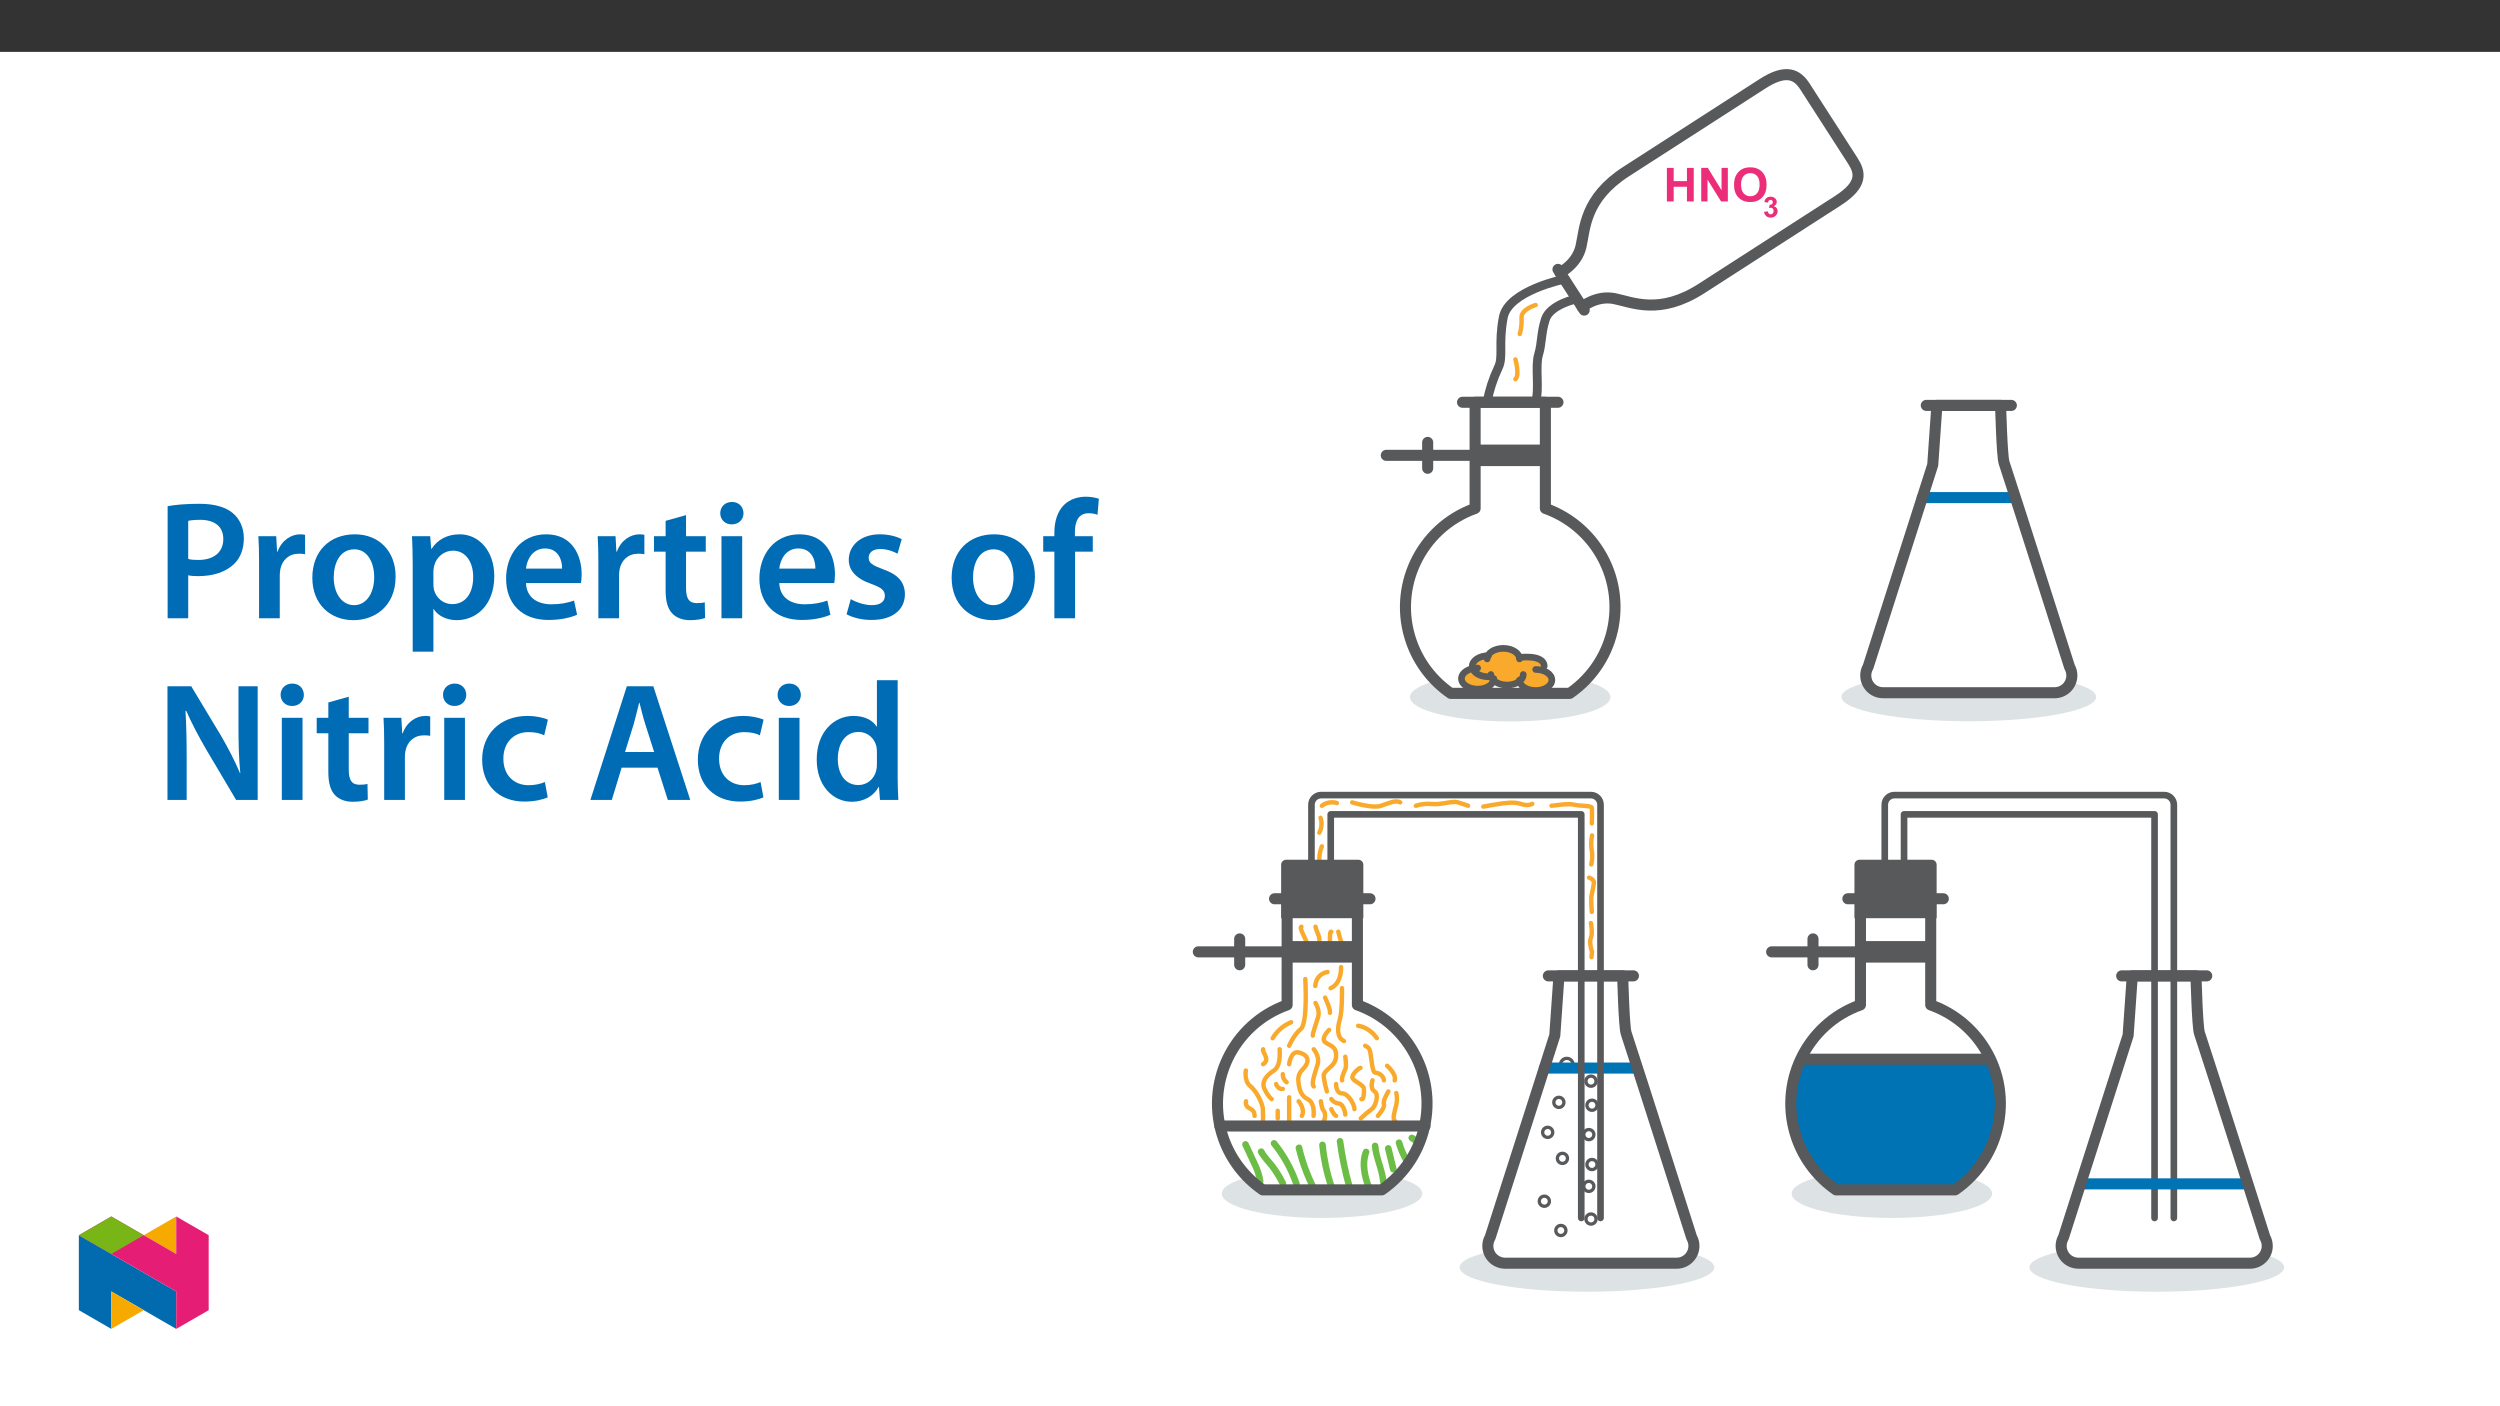 ﻿<?xml version="1.0" encoding="utf-8"?>
<svg xmlns="http://www.w3.org/2000/svg" xmlns:xlink="http://www.w3.org/1999/xlink" viewBox="0 0 960 540" version="1.1">
  <rect x="0" y="0" width="960" height="540" fill="#333333" stroke="none"/>
  <defs>
    <g>
      <symbol overflow="visible" id="glyph0-0">
        <path style="stroke:none;" d="M 2.25 0 L 2.25 -11.25 L 11.25 -11.25 L 11.25 0 Z M 2.531 -0.281 L 10.969 -0.281 L 10.969 -10.969 L 2.531 -10.969 Z M 2.531 -0.281 " />
      </symbol>
      <symbol overflow="visible" id="glyph0-1">
        <path style="stroke:none;" d="M 1.312 0 L 1.312 -12.891 L 3.922 -12.891 L 3.922 -7.812 L 9.016 -7.812 L 9.016 -12.891 L 11.625 -12.891 L 11.625 0 L 9.016 0 L 9.016 -5.641 L 3.922 -5.641 L 3.922 0 Z M 1.312 0 " />
      </symbol>
      <symbol overflow="visible" id="glyph0-2">
        <path style="stroke:none;" d="M 1.344 0 L 1.344 -12.891 L 3.875 -12.891 L 9.141 -4.281 L 9.141 -12.891 L 11.562 -12.891 L 11.562 0 L 8.953 0 L 3.75 -8.406 L 3.75 0 Z M 1.344 0 " />
      </symbol>
      <symbol overflow="visible" id="glyph0-3">
        <path style="stroke:none;" d="M 0.781 -6.359 C 0.781 -7.672 0.977 -8.773 1.375 -9.672 C 1.664 -10.328 2.062 -10.914 2.562 -11.438 C 3.07 -11.957 3.629 -12.344 4.234 -12.594 C 5.035 -12.938 5.961 -13.109 7.016 -13.109 C 8.91 -13.109 10.426 -12.52 11.562 -11.344 C 12.707 -10.164 13.281 -8.523 13.281 -6.422 C 13.281 -4.348 12.711 -2.723 11.578 -1.547 C 10.453 -0.367 8.941 0.219 7.047 0.219 C 5.129 0.219 3.602 -0.363 2.469 -1.531 C 1.344 -2.695 0.781 -4.305 0.781 -6.359 Z M 3.469 -6.453 C 3.469 -4.992 3.801 -3.883 4.469 -3.125 C 5.145 -2.375 6.004 -2 7.047 -2 C 8.078 -2 8.926 -2.375 9.594 -3.125 C 10.258 -3.875 10.594 -4.992 10.594 -6.484 C 10.594 -7.961 10.27 -9.062 9.625 -9.781 C 8.977 -10.508 8.117 -10.875 7.047 -10.875 C 5.973 -10.875 5.109 -10.504 4.453 -9.766 C 3.797 -9.035 3.469 -7.93 3.469 -6.453 Z M 3.469 -6.453 " />
      </symbol>
      <symbol overflow="visible" id="glyph1-0">
        <path style="stroke:none;" d="M 1.375 0 L 1.375 -6.875 L 6.875 -6.875 L 6.875 0 Z M 1.547 -0.172 L 6.703 -0.172 L 6.703 -6.703 L 1.547 -6.703 Z M 1.547 -0.172 " />
      </symbol>
      <symbol overflow="visible" id="glyph1-1">
        <path style="stroke:none;" d="M 0.406 -2.094 L 1.875 -2.266 C 1.914 -1.891 2.039 -1.602 2.25 -1.406 C 2.457 -1.219 2.703 -1.125 2.984 -1.125 C 3.297 -1.125 3.555 -1.238 3.766 -1.469 C 3.984 -1.707 4.094 -2.023 4.094 -2.422 C 4.094 -2.805 3.988 -3.109 3.781 -3.328 C 3.582 -3.547 3.336 -3.656 3.047 -3.656 C 2.848 -3.656 2.617 -3.617 2.359 -3.547 L 2.516 -4.781 C 2.922 -4.77 3.234 -4.859 3.453 -5.047 C 3.672 -5.234 3.781 -5.484 3.781 -5.797 C 3.781 -6.055 3.695 -6.266 3.531 -6.422 C 3.375 -6.586 3.164 -6.672 2.906 -6.672 C 2.656 -6.672 2.438 -6.578 2.25 -6.391 C 2.07 -6.211 1.961 -5.953 1.922 -5.609 L 0.531 -5.844 C 0.625 -6.32 0.766 -6.703 0.953 -6.984 C 1.148 -7.273 1.422 -7.5 1.766 -7.656 C 2.117 -7.82 2.516 -7.906 2.953 -7.906 C 3.691 -7.906 4.285 -7.672 4.734 -7.203 C 5.109 -6.816 5.297 -6.379 5.297 -5.891 C 5.297 -5.191 4.914 -4.641 4.156 -4.234 C 4.602 -4.141 4.961 -3.922 5.234 -3.578 C 5.504 -3.242 5.641 -2.836 5.641 -2.359 C 5.641 -1.672 5.383 -1.082 4.875 -0.594 C 4.375 -0.102 3.75 0.141 3 0.141 C 2.289 0.141 1.703 -0.062 1.234 -0.469 C 0.766 -0.883 0.488 -1.426 0.406 -2.094 Z M 0.406 -2.094 " />
      </symbol>
      <symbol overflow="visible" id="glyph2-0">
        <path style="stroke:none;" d="M 0 0 L 32.375 0 L 32.375 -45.328 L 0 -45.328 Z M 16.188 -25.578 L 5.188 -42.094 L 27.188 -42.094 Z M 18.125 -22.656 L 29.141 -39.172 L 29.141 -6.156 Z M 5.188 -3.234 L 16.188 -19.75 L 27.188 -3.234 Z M 3.234 -39.172 L 14.25 -22.656 L 3.234 -6.156 Z M 3.234 -39.172 " />
      </symbol>
      <symbol overflow="visible" id="glyph2-1">
        <path style="stroke:none;" d="M 4.594 0 L 12.5 0 L 12.5 -16.516 C 13.594 -16.25 14.891 -16.188 16.375 -16.188 C 22.016 -16.188 26.938 -17.734 30.172 -20.922 C 32.562 -23.25 33.859 -26.609 33.859 -30.75 C 33.859 -34.828 32.188 -38.266 29.594 -40.406 C 26.812 -42.734 22.594 -43.969 16.766 -43.969 C 11.453 -43.969 7.516 -43.578 4.594 -43.062 Z M 12.5 -37.422 C 13.344 -37.625 14.891 -37.812 17.094 -37.812 C 22.594 -37.812 25.969 -35.281 25.969 -30.438 C 25.969 -25.375 22.344 -22.406 16.375 -22.406 C 14.766 -22.406 13.531 -22.469 12.5 -22.797 Z M 12.5 -37.422 " />
      </symbol>
      <symbol overflow="visible" id="glyph2-2">
        <path style="stroke:none;" d="M 4.281 0 L 12.234 0 L 12.234 -16.375 C 12.234 -17.219 12.297 -18.062 12.438 -18.781 C 13.141 -22.406 15.797 -24.797 19.547 -24.797 C 20.531 -24.797 21.234 -24.734 21.953 -24.609 L 21.953 -32.047 C 21.297 -32.188 20.844 -32.25 20.078 -32.25 C 16.641 -32.25 12.953 -29.984 11.391 -25.578 L 11.203 -25.578 L 10.875 -31.531 L 4.016 -31.531 C 4.203 -28.75 4.281 -25.641 4.281 -21.375 Z M 4.281 0 " />
      </symbol>
      <symbol overflow="visible" id="glyph2-3">
        <path style="stroke:none;" d="M 18.578 -32.25 C 9.062 -32.25 2.266 -25.906 2.266 -15.547 C 2.266 -5.375 9.188 0.719 18.062 0.719 C 26.094 0.719 34.25 -4.469 34.25 -16.062 C 34.25 -25.641 27.969 -32.25 18.578 -32.25 Z M 18.391 -26.484 C 23.828 -26.484 26.031 -20.781 26.031 -15.859 C 26.031 -9.453 22.859 -5.047 18.328 -5.047 C 13.531 -5.047 10.484 -9.641 10.484 -15.734 C 10.484 -20.984 12.75 -26.484 18.391 -26.484 Z M 18.391 -26.484 " />
      </symbol>
      <symbol overflow="visible" id="glyph2-4">
        <path style="stroke:none;" d="M 4.281 12.828 L 12.234 12.828 L 12.234 -3.5 L 12.375 -3.5 C 13.984 -0.969 17.281 0.719 21.234 0.719 C 28.422 0.719 35.609 -4.797 35.609 -16.188 C 35.609 -26.031 29.594 -32.25 22.344 -32.25 C 17.547 -32.25 13.859 -30.234 11.531 -26.672 L 11.391 -26.672 L 11 -31.531 L 4.016 -31.531 C 4.141 -28.562 4.281 -25.188 4.281 -21.047 Z M 12.234 -18.062 C 12.234 -18.719 12.375 -19.422 12.5 -20.078 C 13.344 -23.562 16.375 -25.969 19.688 -25.969 C 24.797 -25.969 27.516 -21.438 27.516 -15.859 C 27.516 -9.641 24.547 -5.438 19.484 -5.438 C 16.062 -5.438 13.281 -7.766 12.438 -11 C 12.297 -11.719 12.234 -12.438 12.234 -13.203 Z M 12.234 -18.062 " />
      </symbol>
      <symbol overflow="visible" id="glyph2-5">
        <path style="stroke:none;" d="M 31.016 -13.531 C 31.141 -14.25 31.281 -15.406 31.281 -16.906 C 31.281 -23.828 27.906 -32.25 17.672 -32.25 C 7.578 -32.25 2.266 -24.016 2.266 -15.281 C 2.266 -5.641 8.281 0.641 18.516 0.641 C 23.047 0.641 26.812 -0.188 29.531 -1.359 L 28.359 -6.797 C 25.906 -5.953 23.312 -5.375 19.625 -5.375 C 14.5 -5.375 10.094 -7.828 9.906 -13.531 Z M 9.906 -19.094 C 10.234 -22.344 12.297 -26.812 17.219 -26.812 C 22.531 -26.812 23.828 -22.016 23.766 -19.094 Z M 9.906 -19.094 " />
      </symbol>
      <symbol overflow="visible" id="glyph2-6">
        <path style="stroke:none;" d="M 5.562 -37.422 L 5.562 -31.531 L 1.094 -31.531 L 1.094 -25.578 L 5.562 -25.578 L 5.562 -10.75 C 5.562 -6.609 6.344 -3.688 8.094 -1.875 C 9.578 -0.266 11.984 0.719 14.953 0.719 C 17.422 0.719 19.547 0.328 20.719 -0.125 L 20.594 -6.156 C 19.688 -5.891 18.906 -5.828 17.484 -5.828 C 14.438 -5.828 13.406 -7.766 13.406 -11.656 L 13.406 -25.578 L 20.984 -25.578 L 20.984 -31.531 L 13.406 -31.531 L 13.406 -39.625 Z M 5.562 -37.422 " />
      </symbol>
      <symbol overflow="visible" id="glyph2-7">
        <path style="stroke:none;" d="M 12.234 0 L 12.234 -31.531 L 4.281 -31.531 L 4.281 0 Z M 8.281 -44.672 C 5.641 -44.672 3.812 -42.797 3.812 -40.344 C 3.812 -38.016 5.562 -36.062 8.219 -36.062 C 11 -36.062 12.75 -38.016 12.75 -40.344 C 12.688 -42.797 11 -44.672 8.281 -44.672 Z M 8.281 -44.672 " />
      </symbol>
      <symbol overflow="visible" id="glyph2-8">
        <path style="stroke:none;" d="M 2.328 -1.547 C 4.656 -0.266 8.094 0.641 11.906 0.641 C 20.266 0.641 24.734 -3.5 24.734 -9.266 C 24.672 -13.922 22.078 -16.828 16.312 -18.844 C 12.297 -20.328 10.812 -21.234 10.812 -23.25 C 10.812 -25.188 12.375 -26.609 15.219 -26.609 C 18 -26.609 20.594 -25.578 21.891 -24.797 L 23.5 -30.375 C 21.625 -31.406 18.578 -32.25 15.094 -32.25 C 7.766 -32.25 3.172 -27.969 3.172 -22.406 C 3.172 -18.641 5.703 -15.281 11.844 -13.203 C 15.734 -11.781 17.031 -10.75 17.031 -8.609 C 17.031 -6.547 15.469 -5.047 11.984 -5.047 C 9.125 -5.047 5.703 -6.281 3.953 -7.375 Z M 2.328 -1.547 " />
      </symbol>
      <symbol overflow="visible" id="glyph2-9">
        <path style="stroke:none;" d="M 13.141 0 L 13.141 -25.578 L 19.938 -25.578 L 19.938 -31.531 L 13.078 -31.531 L 13.078 -33.156 C 13.078 -37.031 14.375 -40.344 18.328 -40.344 C 19.812 -40.344 20.844 -40.078 21.75 -39.75 L 22.281 -45.906 C 21.047 -46.297 19.359 -46.688 17.219 -46.688 C 14.438 -46.688 11.328 -45.844 9 -43.641 C 6.281 -41.047 5.188 -36.969 5.188 -32.891 L 5.188 -31.531 L 0.906 -31.531 L 0.906 -25.578 L 5.188 -25.578 L 5.188 0 Z M 13.141 0 " />
      </symbol>
      <symbol overflow="visible" id="glyph2-10">
        <path style="stroke:none;" d="M 11.906 0 L 11.906 -15.609 C 11.906 -22.797 11.781 -28.562 11.453 -34.188 L 11.719 -34.25 C 13.859 -29.328 16.703 -24.016 19.484 -19.234 L 30.891 0 L 39.172 0 L 39.172 -43.641 L 31.797 -43.641 L 31.797 -28.422 C 31.797 -21.75 31.922 -16.125 32.5 -10.297 L 32.375 -10.297 C 30.375 -15.016 27.781 -20.078 24.922 -24.922 L 13.656 -43.641 L 4.531 -43.641 L 4.531 0 Z M 11.906 0 " />
      </symbol>
      <symbol overflow="visible" id="glyph2-11">
        <path style="stroke:none;" d="M 26.359 -6.859 C 24.797 -6.219 22.797 -5.641 20.078 -5.641 C 14.641 -5.641 10.422 -9.328 10.422 -15.797 C 10.359 -21.562 13.984 -26.031 20.078 -26.031 C 22.922 -26.031 24.797 -25.453 26.094 -24.797 L 27.516 -30.828 C 25.703 -31.594 22.734 -32.25 19.812 -32.25 C 8.734 -32.25 2.266 -24.922 2.266 -15.469 C 2.266 -5.703 8.672 0.641 18.516 0.641 C 22.469 0.641 25.766 -0.188 27.453 -0.969 Z M 26.359 -6.859 " />
      </symbol>
      <symbol overflow="visible" id="glyph2-12">
        <path style="stroke:none;" d="M 27.125 -12.375 L 31.078 0 L 39.688 0 L 25.516 -43.641 L 15.344 -43.641 L 1.359 0 L 9.578 0 L 13.344 -12.375 Z M 14.641 -18.391 L 18 -29.141 C 18.719 -31.734 19.422 -34.766 20.078 -37.297 L 20.203 -37.297 C 20.844 -34.766 21.562 -31.797 22.406 -29.141 L 25.828 -18.391 Z M 14.641 -18.391 " />
      </symbol>
      <symbol overflow="visible" id="glyph2-13">
        <path style="stroke:none;" d="M 25.375 -45.969 L 25.375 -28.172 L 25.25 -28.172 C 23.828 -30.5 20.719 -32.25 16.375 -32.25 C 8.812 -32.25 2.203 -25.969 2.266 -15.406 C 2.266 -5.703 8.219 0.719 15.797 0.719 C 20.328 0.719 24.156 -1.484 26.031 -4.984 L 26.156 -4.984 L 26.547 0 L 33.609 0 C 33.469 -2.141 33.344 -5.641 33.344 -8.875 L 33.344 -45.969 Z M 25.375 -13.656 C 25.375 -12.828 25.312 -12.047 25.125 -11.328 C 24.344 -7.906 21.5 -5.703 18.266 -5.703 C 13.203 -5.703 10.359 -9.906 10.359 -15.734 C 10.359 -21.562 13.203 -26.094 18.328 -26.094 C 21.953 -26.094 24.469 -23.562 25.188 -20.531 C 25.312 -19.875 25.375 -19.031 25.375 -18.391 Z M 25.375 -13.656 " />
      </symbol>
    </g>
    <clipPath id="clip1">
      <path d="M 779 477 L 877.109 477 L 877.109 496.02 L 779 496.02 Z M 779 477 " />
    </clipPath>
    <clipPath id="clip2">
      <path d="M 560 477 L 659 477 L 659 496.02 L 560 496.02 Z M 560 477 " />
    </clipPath>
    <clipPath id="clip3">
      <path d="M 458.027 363 L 508 363 L 508 368 L 458.027 368 Z M 458.027 363 " />
    </clipPath>
    <clipPath id="clip4">
      <path d="M 596 26.531 L 716 26.531 L 716 120 L 596 120 Z M 596 26.531 " />
    </clipPath>
    <clipPath id="clip5">
      <rect width="42" height="24" />
    </clipPath>
    <g id="surface7" clip-path="url(#clip5)">
      <g style="fill:rgb(92.499%,17.999%,47.8%);fill-opacity:1;">
        <use xlink:href="#glyph0-1" x="0.772" y="16.361" />
        <use xlink:href="#glyph0-2" x="13.933" y="16.361" />
        <use xlink:href="#glyph0-3" x="27.093" y="16.361" />
      </g>
    </g>
    <clipPath id="clip7">
      <path d="M 1 1 L 6.887 1 L 6.887 10 L 1 10 Z M 1 1 " />
    </clipPath>
    <clipPath id="clip6">
      <rect width="7" height="14" />
    </clipPath>
    <g id="surface6" clip-path="url(#clip6)">
      <g clip-path="url(#clip7)" clip-rule="nonzero">
        <g style="fill:rgb(92.499%,17.999%,47.8%);fill-opacity:1;">
          <use xlink:href="#glyph1-1" x="0.977" y="9.429" />
        </g>
      </g>
    </g>
    <clipPath id="clip8">
      <path d="M 30.277 474 L 68 474 L 68 510.301 L 30.277 510.301 Z M 30.277 474 " />
    </clipPath>
    <clipPath id="clip9">
      <path d="M 42 495 L 56 495 L 56 510.301 L 42 510.301 Z M 42 495 " />
    </clipPath>
    <clipPath id="clip10">
      <path d="M 55 467.125 L 68 467.125 L 68 482 L 55 482 Z M 55 467.125 " />
    </clipPath>
    <clipPath id="clip11">
      <path d="M 30.277 467.125 L 80.133 467.125 L 80.133 510.301 L 30.277 510.301 Z M 30.277 467.125 " />
    </clipPath>
    <clipPath id="clip12">
      <path d="M 30.277 467.125 L 56 467.125 L 56 482 L 30.277 482 Z M 30.277 467.125 " />
    </clipPath>
  </defs>
  <g id="surface1">
    <path style=" stroke:none;fill-rule:nonzero;fill:rgb(100%,100%,100%);fill-opacity:1;" d="M 0 559.926 L 960 559.926 L 960 19.926 L 0 19.926 Z M 0 559.926 " />
    <g clip-path="url(#clip1)" clip-rule="nonzero">
      <path style=" stroke:none;fill-rule:nonzero;fill:rgb(86.699%,88.599%,89.4%);fill-opacity:1;" d="M 828.211 477.324 C 855.219 477.324 877.109 481.508 877.109 486.672 C 877.109 491.836 855.219 496.02 828.211 496.02 C 801.203 496.02 779.309 491.836 779.309 486.672 C 779.309 481.508 801.203 477.324 828.211 477.324 " />
    </g>
    <path style=" stroke:none;fill-rule:nonzero;fill:rgb(100%,100%,100%);fill-opacity:1;" d="M 843.27 374.734 L 818.797 374.734 L 817.199 397.578 L 792.375 475.129 C 790.547 478.293 791.625 482.344 794.793 484.176 C 795.801 484.758 796.945 485.066 798.109 485.066 L 863.996 485.066 C 867.656 485.066 870.621 482.102 870.621 478.445 C 870.621 477.285 870.316 476.148 869.738 475.145 C 869.738 475.145 849.938 412.891 844.59 396.727 C 843.754 394.199 843.27 374.734 843.27 374.734 " />
    <g clip-path="url(#clip2)" clip-rule="nonzero">
      <path style=" stroke:none;fill-rule:nonzero;fill:rgb(86.699%,88.599%,89.4%);fill-opacity:1;" d="M 609.387 477.324 C 636.391 477.324 658.285 481.508 658.285 486.672 C 658.285 491.836 636.391 496.02 609.387 496.02 C 582.379 496.02 560.484 491.836 560.484 486.672 C 560.484 481.508 582.379 477.324 609.387 477.324 " />
    </g>
    <path style=" stroke:none;fill-rule:nonzero;fill:rgb(100%,100%,100%);fill-opacity:1;" d="M 624.266 374.734 L 599.789 374.734 L 598.191 397.578 L 573.371 475.129 C 571.539 478.293 572.621 482.344 575.789 484.176 C 576.797 484.758 577.941 485.066 579.105 485.066 L 644.992 485.066 C 648.648 485.066 651.613 482.102 651.613 478.445 C 651.613 477.285 651.312 476.148 650.734 475.145 C 650.734 475.145 630.934 412.891 625.586 396.723 C 624.75 394.199 624.266 374.734 624.266 374.734 " />
    <path style="fill:none;stroke-width:1.5;stroke-linecap:round;stroke-linejoin:round;stroke:rgb(34.499%,34.9%,35.699%);stroke-opacity:1;stroke-miterlimit:4;" d="M 0.002 0 C 1.574 0 2.851 -1.277 2.851 -2.854 C 2.851 -4.43 1.574 -5.703 0.002 -5.703 C -1.574 -5.703 -2.852 -4.43 -2.852 -2.854 C -2.852 -1.277 -1.574 0 0.002 0 Z M 0.002 0 " transform="matrix(0.85,0,0,-0.85,601.651,406.414)" />
    <path style="fill:none;stroke-width:5;stroke-linecap:round;stroke-linejoin:round;stroke:rgb(0%,45.099%,70.999%);stroke-opacity:1;stroke-miterlimit:4;" d="M 0.002 -0 L 41.739 -0 " transform="matrix(0.85,0,0,-0.85,593.025,410.136)" />
    <path style="fill:none;stroke-width:5;stroke-linecap:round;stroke-linejoin:round;stroke:rgb(34.499%,34.9%,35.699%);stroke-opacity:1;stroke-miterlimit:4;" d="M -0.001 -0.002 L -28.793 -0.002 L -30.672 -26.877 L -59.877 -118.113 C -62.032 -121.836 -60.759 -126.601 -57.032 -128.757 C -55.847 -129.441 -54.5 -129.804 -53.131 -129.804 L 24.383 -129.804 C 28.689 -129.804 32.177 -126.316 32.177 -122.015 C 32.177 -120.65 31.819 -119.313 31.139 -118.132 C 31.139 -118.132 7.843 -44.892 1.552 -25.871 C 0.569 -22.902 -0.001 -0.002 -0.001 -0.002 Z M -0.001 -0.002 " transform="matrix(0.85,0,0,-0.85,623.118,374.733)" />
    <path style=" stroke:none;fill-rule:nonzero;fill:rgb(86.699%,88.599%,89.4%);fill-opacity:1;" d="M 507.66 448.992 C 528.918 448.992 546.145 453.18 546.145 458.344 C 546.145 463.508 528.918 467.691 507.66 467.691 C 486.402 467.691 469.172 463.508 469.172 458.344 C 469.172 453.18 486.402 448.992 507.66 448.992 " />
    <path style=" stroke:none;fill-rule:nonzero;fill:rgb(86.699%,88.599%,89.4%);fill-opacity:1;" d="M 726.484 448.992 C 747.742 448.992 764.973 453.18 764.973 458.344 C 764.973 463.508 747.742 467.691 726.484 467.691 C 705.23 467.691 687.996 463.508 687.996 458.344 C 687.996 453.18 705.23 448.992 726.484 448.992 " />
    <path style="fill:none;stroke-width:2;stroke-linecap:round;stroke-linejoin:round;stroke:rgb(97.6%,66.699%,17.299%);stroke-opacity:1;stroke-miterlimit:4;" d="M -0.001 -0.002 C -0.222 2.429 0.155 4.87 1.088 7.121 " transform="matrix(0.85,0,0,-0.85,506.669,331.041)" />
    <path style=" stroke:none;fill-rule:nonzero;fill:rgb(100%,100%,100%);fill-opacity:1;" d="M 469.508 432.895 C 469.508 432.895 491.844 431.387 500.336 431.652 C 508.828 431.918 540.145 432.391 541.887 432.391 C 543.625 432.391 546.598 434.383 546.297 435.344 C 545.996 436.305 537.832 449.875 535.805 452.172 C 533.777 454.469 526.129 457.25 525.621 457.461 C 525.113 457.668 483.844 456.91 483.844 456.91 C 483.844 456.91 478.137 450.086 477.301 448.898 C 476.465 447.719 469.574 434.98 469.508 434.633 C 469.473 434.055 469.473 433.473 469.508 432.895 " />
    <path style=" stroke:none;fill-rule:nonzero;fill:rgb(42.4%,74.1%,27.1%);fill-opacity:1;" d="M 483.164 442.871 C 484.348 445.012 486.094 446.742 487.605 448.648 C 489.113 450.684 490.434 452.852 491.551 455.125 C 492.32 456.574 494.523 455.289 493.754 453.84 C 492.594 451.523 491.238 449.305 489.699 447.219 C 488.246 445.344 486.52 443.676 485.367 441.582 C 484.57 440.145 482.367 441.43 483.164 442.871 " />
    <path style=" stroke:none;fill-rule:nonzero;fill:rgb(42.4%,74.1%,27.1%);fill-opacity:1;" d="M 488.324 439.953 C 491.922 444.402 494.715 449.449 496.57 454.859 C 497.102 456.406 499.566 455.742 499.031 454.184 C 497.023 448.359 494.012 442.934 490.129 438.152 C 489.629 437.656 488.824 437.656 488.324 438.152 C 487.844 438.656 487.844 439.449 488.324 439.953 " />
    <path style=" stroke:none;fill-rule:nonzero;fill:rgb(42.4%,74.1%,27.1%);fill-opacity:1;" d="M 497.555 441.074 C 498.879 446.609 500.848 451.973 503.43 457.051 C 504.172 458.512 506.371 457.223 505.629 455.762 C 503.16 450.879 501.273 445.723 500.012 440.395 C 499.633 438.801 497.172 439.477 497.551 441.074 Z M 497.555 441.074 " />
    <path style=" stroke:none;fill-rule:nonzero;fill:rgb(42.4%,74.1%,27.1%);fill-opacity:1;" d="M 506.566 439.625 C 507.074 445.156 508.223 450.613 509.992 455.879 C 510.516 457.426 512.98 456.762 512.449 455.199 C 510.738 450.156 509.621 444.93 509.117 439.625 C 509.098 438.93 508.539 438.367 507.844 438.352 C 507.141 438.355 506.57 438.922 506.566 439.625 " />
    <path style=" stroke:none;fill-rule:nonzero;fill:rgb(42.4%,74.1%,27.1%);fill-opacity:1;" d="M 513.293 438.254 C 514.094 444.312 515.332 450.305 516.988 456.188 C 517.199 456.859 517.914 457.23 518.586 457.02 C 519.227 456.82 519.602 456.16 519.445 455.508 C 517.836 449.852 516.633 444.086 515.84 438.254 C 515.82 437.562 515.262 437.004 514.566 436.98 C 513.863 436.984 513.293 437.551 513.293 438.254 " />
    <path style=" stroke:none;fill-rule:nonzero;fill:rgb(42.4%,74.1%,27.1%);fill-opacity:1;" d="M 523.344 442.008 C 521.566 446.711 522.758 451.781 524.391 456.336 C 524.594 457.004 525.285 457.395 525.961 457.227 C 526.637 457.035 527.031 456.336 526.852 455.656 C 525.363 451.5 524.18 446.988 525.801 442.684 C 525.984 442.008 525.586 441.309 524.91 441.117 C 524.234 440.945 523.543 441.34 523.344 442.008 " />
    <path style=" stroke:none;fill-rule:nonzero;fill:rgb(42.4%,74.1%,27.1%);fill-opacity:1;" d="M 526.766 440.023 C 527.164 444.781 529.516 449.098 529.938 453.836 C 529.957 454.531 530.516 455.094 531.215 455.109 C 531.918 455.105 532.484 454.539 532.488 453.836 C 532.062 449.086 529.711 444.762 529.312 440.023 C 529.297 439.328 528.734 438.766 528.039 438.75 C 527.336 438.754 526.77 439.32 526.766 440.023 " />
    <path style=" stroke:none;fill-rule:nonzero;fill:rgb(42.4%,74.1%,27.1%);fill-opacity:1;" d="M 531.863 441.312 L 533.805 449.332 C 533.996 450.008 534.695 450.402 535.375 450.223 C 536.043 450.023 536.438 449.332 536.266 448.656 L 534.32 440.637 C 534.129 439.961 533.43 439.562 532.754 439.746 C 532.082 439.945 531.691 440.637 531.863 441.312 " />
    <path style=" stroke:none;fill-rule:nonzero;fill:rgb(42.4%,74.1%,27.1%);fill-opacity:1;" d="M 536 439.145 C 536.75 441.73 537.809 444.219 539.156 446.547 C 539.512 447.156 540.293 447.359 540.902 447.004 C 541.508 446.652 541.715 445.871 541.359 445.262 C 540.105 443.129 539.129 440.848 538.457 438.465 C 538.27 437.785 537.57 437.391 536.891 437.574 C 536.211 437.762 535.812 438.465 536 439.145 " />
    <path style=" stroke:none;fill-rule:nonzero;fill:rgb(42.4%,74.1%,27.1%);fill-opacity:1;" d="M 477.164 440.09 C 478.242 442.402 479.316 444.715 480.395 447.023 C 481.469 449.07 482.223 451.266 482.637 453.539 C 482.66 454.234 483.215 454.793 483.91 454.816 C 484.613 454.812 485.184 454.242 485.188 453.539 C 484.773 450.988 483.973 448.516 482.812 446.207 C 481.676 443.734 480.516 441.27 479.367 438.805 C 479.008 438.199 478.23 437.996 477.621 438.348 C 477.027 438.711 476.828 439.48 477.164 440.09 " />
    <path style=" stroke:none;fill-rule:nonzero;fill:rgb(42.4%,74.1%,27.1%);fill-opacity:1;" d="M 541.484 438.059 C 541.844 438.254 542.184 438.473 542.508 438.723 L 542.25 438.523 C 542.742 438.906 543.188 439.352 543.574 439.844 L 543.375 439.586 C 543.406 439.629 543.441 439.672 543.473 439.719 C 543.652 439.992 543.922 440.203 544.234 440.305 C 544.566 440.391 544.918 440.344 545.219 440.176 C 545.504 440.004 545.715 439.734 545.805 439.414 C 545.898 439.082 545.852 438.727 545.676 438.43 C 544.914 437.363 543.922 436.484 542.773 435.855 C 542.473 435.688 542.121 435.645 541.789 435.727 C 541.469 435.816 541.195 436.027 541.027 436.312 C 540.672 436.922 540.875 437.703 541.484 438.059 Z M 541.484 438.059 " />
    <g clip-path="url(#clip3)" clip-rule="nonzero">
      <path style="fill:none;stroke-width:5;stroke-linecap:round;stroke-linejoin:round;stroke:rgb(34.499%,34.9%,35.699%);stroke-opacity:1;stroke-miterlimit:4;" d="M -0 -0.001 L -52.863 -0.001 " transform="matrix(0.85,0,0,-0.85,505.086,365.507)" />
    </g>
    <path style="fill:none;stroke-width:5;stroke-linecap:round;stroke-linejoin:round;stroke:rgb(34.499%,34.9%,35.699%);stroke-opacity:1;stroke-miterlimit:4;" d="M 0.001 -0 L 43.121 -0 " transform="matrix(0.85,0,0,-0.85,489.425,345.125)" />
    <path style="fill:none;stroke-width:5;stroke-linecap:round;stroke-linejoin:round;stroke:rgb(34.499%,34.9%,35.699%);stroke-opacity:1;stroke-miterlimit:4;" d="M -0.001 0.002 L -0.001 -11.694 " transform="matrix(0.85,0,0,-0.85,476.04,360.537)" />
    <path style="fill:none;stroke-width:5;stroke-linecap:round;stroke-linejoin:round;stroke:rgb(34.499%,34.9%,35.699%);stroke-opacity:1;stroke-miterlimit:4;" d="M 0 -0.002 L 53.755 -0.002 C 75.271 14.847 80.676 44.323 65.832 65.839 C 60.189 74.019 52.11 80.214 42.748 83.551 L 42.748 131.501 L 11.007 131.501 L 11.002 83.555 C -13.626 74.782 -26.48 47.71 -17.711 23.082 C -14.375 13.721 -8.18 5.646 0 -0.002 Z M 0 -0.002 " transform="matrix(0.85,0,0,-0.85,484.906,456.909)" />
    <path style=" stroke:none;fill-rule:nonzero;fill:rgb(34.499%,34.9%,35.699%);fill-opacity:1;" d="M 493.879 330.141 L 521.594 330.141 C 522.656 330.141 523.516 331.004 523.516 332.062 L 523.516 352.598 L 491.957 352.598 L 491.957 332.066 C 491.957 331.004 492.816 330.141 493.879 330.141 " />
    <path style="fill:none;stroke-width:3;stroke-linecap:round;stroke-linejoin:round;stroke:rgb(34.499%,34.9%,35.699%);stroke-opacity:1;stroke-miterlimit:4;" d="M -0 0.001 L -0 186.674 C -0 189.077 -1.949 191.026 -4.352 191.03 L -126.236 191.03 C -128.644 191.026 -130.593 189.077 -130.593 186.674 L -130.593 152.276 C -130.593 149.872 -128.644 147.924 -126.236 147.924 C -123.833 147.924 -121.884 149.872 -121.884 152.276 L -121.884 182.322 L -8.709 182.322 L -8.709 0.001 " transform="matrix(0.85,0,0,-0.85,614.602,467.692)" />
    <path style="fill:none;stroke-width:2;stroke-linecap:round;stroke-linejoin:round;stroke:rgb(97.6%,66.699%,17.299%);stroke-opacity:1;stroke-miterlimit:4;" d="M 0.001 0 C -0.316 -1.181 0.213 -2.426 1.288 -3.01 C 3.149 -4.012 3.724 -4.439 3.866 -6.59 " transform="matrix(0.85,0,0,-0.85,478.475,422.887)" />
    <path style="fill:none;stroke-width:2;stroke-linecap:round;stroke-linejoin:round;stroke:rgb(97.6%,66.699%,17.299%);stroke-opacity:1;stroke-miterlimit:4;" d="M -0.002 0.001 C -0.002 0.001 -0.857 -4.728 1.974 -7.016 C 4.81 -9.309 7.388 -14.608 7.673 -17.186 C 7.829 -19.521 7.829 -21.865 7.673 -24.204 " transform="matrix(0.85,0,0,-0.85,478.404,411.079)" />
    <path style="fill:none;stroke-width:2;stroke-linecap:round;stroke-linejoin:round;stroke:rgb(97.6%,66.699%,17.299%);stroke-opacity:1;stroke-miterlimit:4;" d="M -0 0.001 C -0.557 -1.29 3.423 -4.585 -0 -6.731 " transform="matrix(0.85,0,0,-0.85,485.036,402.923)" />
    <path style="fill:none;stroke-width:2;stroke-linecap:round;stroke-linejoin:round;stroke:rgb(97.6%,66.699%,17.299%);stroke-opacity:1;stroke-miterlimit:4;" d="M -0 0.001 C -0 -0.716 0.717 -7.448 -2.578 -9.594 C -5.873 -11.745 -8.419 -14.608 -6.788 -18.046 C -5.156 -21.483 -3.612 -22.485 -3.612 -22.485 " transform="matrix(0.85,0,0,-0.85,491.379,402.923)" />
    <path style="fill:none;stroke-width:2;stroke-linecap:round;stroke-linejoin:round;stroke:rgb(97.6%,66.699%,17.299%);stroke-opacity:1;stroke-miterlimit:4;" d="M -0 -0.001 L -0 -3.438 " transform="matrix(0.85,0,0,-0.85,490.649,426.539)" />
    <path style="fill:none;stroke-width:2;stroke-linecap:round;stroke-linejoin:round;stroke:rgb(97.6%,66.699%,17.299%);stroke-opacity:1;stroke-miterlimit:4;" d="M 0.001 -0.002 L 0.001 -10.668 " transform="matrix(0.85,0,0,-0.85,495.031,421.366)" />
    <path style="fill:none;stroke-width:2;stroke-linecap:round;stroke-linejoin:round;stroke:rgb(97.6%,66.699%,17.299%);stroke-opacity:1;stroke-miterlimit:4;" d="M 0.001 0 C 0.001 0 3.149 -3.722 1.43 -6.59 " transform="matrix(0.85,0,0,-0.85,498.683,422.887)" />
    <path style="fill:none;stroke-width:2;stroke-linecap:round;stroke-linejoin:round;stroke:rgb(97.6%,66.699%,17.299%);stroke-opacity:1;stroke-miterlimit:4;" d="M 0.001 -0.001 C 0.001 -0.001 0.718 6.157 4.298 5.298 C 7.878 4.438 9.022 2.435 7.878 -0.001 C 6.729 -2.437 3.866 -3.296 4.151 -7.446 C 4.44 -11.6 5.58 -14.463 8.305 -15.755 C 11.026 -17.041 11.315 -21.053 11.026 -23.342 " transform="matrix(0.85,0,0,-0.85,495.031,408.644)" />
    <path style="fill:none;stroke-width:2;stroke-linecap:round;stroke-linejoin:round;stroke:rgb(97.6%,66.699%,17.299%);stroke-opacity:1;stroke-miterlimit:4;" d="M 0.002 -0.002 C -0.071 -1.427 0.572 -2.796 1.721 -3.651 " transform="matrix(0.85,0,0,-0.85,492.596,412.479)" />
    <path style="fill:none;stroke-width:2;stroke-linecap:round;stroke-linejoin:round;stroke:rgb(97.6%,66.699%,17.299%);stroke-opacity:1;stroke-miterlimit:4;" d="M -0.001 0.001 C -0.001 0.001 0.711 -2.476 3.004 -2.191 " transform="matrix(0.85,0,0,-0.85,490.04,416.278)" />
    <path style="fill:none;stroke-width:2;stroke-linecap:round;stroke-linejoin:round;stroke:rgb(97.6%,66.699%,17.299%);stroke-opacity:1;stroke-miterlimit:4;" d="M 0.001 0.001 C 0.001 0.001 2.777 -3.151 1.775 -6.731 C 0.769 -10.311 -1.345 -15.449 0.001 -16.819 " transform="matrix(0.85,0,0,-0.85,504.479,402.923)" />
    <path style="fill:none;stroke-width:2;stroke-linecap:round;stroke-linejoin:round;stroke:rgb(97.6%,66.699%,17.299%);stroke-opacity:1;stroke-miterlimit:4;" d="M -0.002 0.001 C -0.002 0.001 -4.009 -3.868 -1.716 -5.587 C 0.573 -7.306 3.436 -7.306 3.151 -12.104 C 2.866 -16.897 -2.846 -17.899 -2.428 -21.194 C -2.111 -23.423 -1.638 -25.624 -1.004 -27.784 " transform="matrix(0.85,0,0,-0.85,510.369,395.497)" />
    <path style="fill:none;stroke-width:2;stroke-linecap:round;stroke-linejoin:round;stroke:rgb(97.6%,66.699%,17.299%);stroke-opacity:1;stroke-miterlimit:4;" d="M 0.001 -0.002 C 0.001 -0.002 0.717 -4.083 0.001 -5.659 C -0.716 -7.231 -1.718 -9.524 -1.433 -10.668 " transform="matrix(0.85,0,0,-0.85,516.578,405.783)" />
    <path style="fill:none;stroke-width:2;stroke-linecap:round;stroke-linejoin:round;stroke:rgb(97.6%,66.699%,17.299%);stroke-opacity:1;stroke-miterlimit:4;" d="M -0.002 0.001 C -0.002 0.001 -0.121 -4.195 2.65 -4.195 C 5.421 -4.195 8.289 -9.135 8.289 -11.318 " transform="matrix(0.85,0,0,-0.85,513.064,416.278)" />
    <path style="fill:none;stroke-width:2;stroke-linecap:round;stroke-linejoin:round;stroke:rgb(97.6%,66.699%,17.299%);stroke-opacity:1;stroke-miterlimit:4;" d="M 0.001 -0.001 C 0.736 -1.131 1.949 -1.871 3.296 -2.004 C 5.299 -2.004 6.32 -5.874 6.311 -7.018 " transform="matrix(0.85,0,0,-0.85,511.222,422.035)" />
    <path style="fill:none;stroke-width:2;stroke-linecap:round;stroke-linejoin:round;stroke:rgb(97.6%,66.699%,17.299%);stroke-opacity:1;stroke-miterlimit:4;" d="M -0.002 0 C -0.002 0 0.403 -3.437 1.276 -4.296 C 2.149 -5.156 2.122 -8.019 1.276 -8.878 " transform="matrix(0.85,0,0,-0.85,507.204,422.887)" />
    <path style="fill:none;stroke-width:2;stroke-linecap:round;stroke-linejoin:round;stroke:rgb(97.6%,66.699%,17.299%);stroke-opacity:1;stroke-miterlimit:4;" d="M 0.001 0.001 C 0.001 0.001 1.039 -2.614 2.165 -3.046 " transform="matrix(0.85,0,0,-0.85,511.222,425.899)" />
    <path style="fill:none;stroke-width:2;stroke-linecap:round;stroke-linejoin:round;stroke:rgb(97.6%,66.699%,17.299%);stroke-opacity:1;stroke-miterlimit:4;" d="M 0.002 0 C -0.43 0.244 -4.295 -3.12 -3.578 -4.659 C -2.862 -6.199 1.578 -7.679 1.578 -9.517 C 1.578 -11.355 1.578 -14.65 0.429 -14.076 " transform="matrix(0.85,0,0,-0.85,522.421,410.071)" />
    <path style="fill:none;stroke-width:2;stroke-linecap:round;stroke-linejoin:round;stroke:rgb(97.6%,66.699%,17.299%);stroke-opacity:1;stroke-miterlimit:4;" d="M -0.001 0.002 C 0.284 -0.43 1.718 -0.122 2.292 -2.925 C 2.862 -5.728 3.152 -12.171 4.581 -12.171 C 6.015 -12.171 8.308 -13.463 8.45 -15.609 " transform="matrix(0.85,0,0,-0.85,524.247,401.584)" />
    <path style="fill:none;stroke-width:2;stroke-linecap:round;stroke-linejoin:round;stroke:rgb(97.6%,66.699%,17.299%);stroke-opacity:1;stroke-miterlimit:4;" d="M 0 0.001 C 0 0.001 -1.291 -3.579 0.933 -5.012 C 3.148 -6.446 1.259 -11.956 -0.372 -12.995 C -2.104 -14.286 -3.75 -15.683 -5.298 -17.186 " transform="matrix(0.85,0,0,-0.85,527.047,414.853)" />
    <path style="fill:none;stroke-width:2;stroke-linecap:round;stroke-linejoin:round;stroke:rgb(97.6%,66.699%,17.299%);stroke-opacity:1;stroke-miterlimit:4;" d="M -0.001 0 C -0.001 0 -2.579 -4.154 -2.005 -5.73 C -1.435 -7.302 -4.725 -11.029 -4.725 -11.029 " transform="matrix(0.85,0,0,-0.85,533.134,419.114)" />
    <path style="fill:none;stroke-width:2;stroke-linecap:round;stroke-linejoin:round;stroke:rgb(97.6%,66.699%,17.299%);stroke-opacity:1;stroke-miterlimit:4;" d="M -0.002 -0.001 C -0.002 -0.001 4.295 -3.723 3.44 -6.586 " transform="matrix(0.85,0,0,-0.85,532.646,409.253)" />
    <path style="fill:none;stroke-width:2;stroke-linecap:round;stroke-linejoin:round;stroke:rgb(97.6%,66.699%,17.299%);stroke-opacity:1;stroke-miterlimit:4;" d="M -0.001 -0.001 C 0.399 -1.742 0.399 -3.553 -0.001 -5.299 C -0.718 -8.163 -1.922 -12.032 -0.603 -12.602 " transform="matrix(0.85,0,0,-0.85,536.177,419.722)" />
    <path style="fill:none;stroke-width:2;stroke-linecap:round;stroke-linejoin:round;stroke:rgb(97.6%,66.699%,17.299%);stroke-opacity:1;stroke-miterlimit:4;" d="M 0.001 0.002 C 0.001 0.002 2.087 5.011 5.272 7.59 C 8.452 10.168 7.299 30.131 7.299 30.131 " transform="matrix(0.85,0,0,-0.85,495.031,401.584)" />
    <path style="fill:none;stroke-width:2;stroke-linecap:round;stroke-linejoin:round;stroke:rgb(97.6%,66.699%,17.299%);stroke-opacity:1;stroke-miterlimit:4;" d="M -0.002 0.001 C -0.227 0.433 1.497 5.585 2.425 8.448 C 3.353 11.315 1.212 14.753 1.212 14.753 " transform="matrix(0.85,0,0,-0.85,504.111,397.688)" />
    <path style="fill:none;stroke-width:2;stroke-linecap:round;stroke-linejoin:round;stroke:rgb(97.6%,66.699%,17.299%);stroke-opacity:1;stroke-miterlimit:4;" d="M -0.001 0.002 C 0.087 -0.43 2.527 -5.012 2.164 -6.873 " transform="matrix(0.85,0,0,-0.85,508.836,383.08)" />
    <path style="fill:none;stroke-width:2;stroke-linecap:round;stroke-linejoin:round;stroke:rgb(97.6%,66.699%,17.299%);stroke-opacity:1;stroke-miterlimit:4;" d="M -0.001 -0.002 C -0.001 -0.002 0.192 -10.273 -0.953 -14.069 C -2.097 -17.865 -2.4 -22.305 0.899 -23.881 " transform="matrix(0.85,0,0,-0.85,515.318,379.459)" />
    <path style="fill:none;stroke-width:2;stroke-linecap:round;stroke-linejoin:round;stroke:rgb(97.6%,66.699%,17.299%);stroke-opacity:1;stroke-miterlimit:4;" d="M -0.002 0 C -0.42 -0.28 -0.608 -0.653 0.977 -3.915 C 2.563 -7.178 3.771 -10.064 3.771 -10.064 " transform="matrix(0.85,0,0,-0.85,499.755,355.863)" />
    <path style="fill:none;stroke-width:2;stroke-linecap:round;stroke-linejoin:round;stroke:rgb(97.6%,66.699%,17.299%);stroke-opacity:1;stroke-miterlimit:4;" d="M -0.001 0 C 0.274 -1.19 0.679 -2.348 1.212 -3.447 C 1.92 -4.972 2.002 -6.71 1.446 -8.295 " transform="matrix(0.85,0,0,-0.85,505.142,355.863)" />
    <path style="fill:none;stroke-width:2;stroke-linecap:round;stroke-linejoin:round;stroke:rgb(97.6%,66.699%,17.299%);stroke-opacity:1;stroke-miterlimit:4;" d="M 0.001 -0.001 C 0.001 -0.001 -0.606 0.84 -0.643 -2.703 C -0.675 -4.698 -0.569 -6.687 -0.321 -8.668 " transform="matrix(0.85,0,0,-0.85,511.222,357.843)" />
    <path style="fill:none;stroke-width:2;stroke-linecap:round;stroke-linejoin:round;stroke:rgb(97.6%,66.699%,17.299%);stroke-opacity:1;stroke-miterlimit:4;" d="M -0.001 0 C 0.445 -1.925 1.001 -3.818 1.663 -5.68 " transform="matrix(0.85,0,0,-0.85,513.903,357.77)" />
    <path style="fill:none;stroke-width:2;stroke-linecap:round;stroke-linejoin:round;stroke:rgb(97.6%,66.699%,17.299%);stroke-opacity:1;stroke-miterlimit:4;" d="M 0.002 0.002 C -3.128 -0.476 -5.458 -3.142 -5.513 -6.308 " transform="matrix(0.85,0,0,-0.85,509.772,373.248)" />
    <path style="fill:none;stroke-width:2;stroke-linecap:round;stroke-linejoin:round;stroke:rgb(97.6%,66.699%,17.299%);stroke-opacity:1;stroke-miterlimit:4;" d="M 0.001 -0.002 C 0.001 -0.002 4.836 1.501 4.716 9.511 " transform="matrix(0.85,0,0,-0.85,510.948,379.459)" />
    <path style="fill:none;stroke-width:2;stroke-linecap:round;stroke-linejoin:round;stroke:rgb(97.6%,66.699%,17.299%);stroke-opacity:1;stroke-miterlimit:4;" d="M 0 0.002 C 1.926 3.237 4.853 5.765 8.336 7.199 " transform="matrix(0.85,0,0,-0.85,488.707,398.658)" />
    <path style="fill:none;stroke-width:2;stroke-linecap:round;stroke-linejoin:round;stroke:rgb(97.6%,66.699%,17.299%);stroke-opacity:1;stroke-miterlimit:4;" d="M 0.001 0.001 C 0.001 0.001 4.826 -0.372 8.434 -5.583 " transform="matrix(0.85,0,0,-0.85,521.531,393.911)" />
    <path style="fill:none;stroke-width:5;stroke-linecap:round;stroke-linejoin:round;stroke:rgb(34.499%,34.9%,35.699%);stroke-opacity:1;stroke-miterlimit:4;" d="M -0.001 0.002 L 92.674 0.002 " transform="matrix(0.85,0,0,-0.85,468.442,432.392)" />
    <path style=" stroke:none;fill-rule:nonzero;fill:rgb(34.499%,34.9%,35.699%);fill-opacity:1;" d="M 494.262 361.375 L 521.242 361.375 L 521.242 369.641 L 494.262 369.641 Z M 494.262 361.375 " />
    <path style="fill:none;stroke-width:5;stroke-linecap:round;stroke-linejoin:round;stroke:rgb(34.499%,34.9%,35.699%);stroke-opacity:1;stroke-miterlimit:4;" d="M -0.001 -0.002 L 38.431 -0.002 " transform="matrix(0.85,0,0,-0.85,594.568,374.733)" />
    <path style="fill:none;stroke-width:2;stroke-linecap:round;stroke-linejoin:round;stroke:rgb(97.6%,66.699%,17.299%);stroke-opacity:1;stroke-miterlimit:4;" d="M 0 -0.001 C 1.108 2.058 1.319 4.484 0.579 6.704 " transform="matrix(0.85,0,0,-0.85,506.609,319.737)" />
    <path style="fill:none;stroke-width:2;stroke-linecap:round;stroke-linejoin:round;stroke:rgb(97.6%,66.699%,17.299%);stroke-opacity:1;stroke-miterlimit:4;" d="M -0.001 0.002 C 1.925 1.477 4.443 1.942 6.768 1.257 " transform="matrix(0.85,0,0,-0.85,507.595,309.412)" />
    <path style="fill:none;stroke-width:2;stroke-linecap:round;stroke-linejoin:round;stroke:rgb(97.6%,66.699%,17.299%);stroke-opacity:1;stroke-miterlimit:4;" d="M 0.002 -0.001 C 0.42 -0.157 9.321 -2.772 12.777 -1.623 C 16.233 -0.469 19.689 1.203 21.679 -0.001 " transform="matrix(0.85,0,0,-0.85,519.233,308.109)" />
    <path style="fill:none;stroke-width:2;stroke-linecap:round;stroke-linejoin:round;stroke:rgb(97.6%,66.699%,17.299%);stroke-opacity:1;stroke-miterlimit:4;" d="M 0.002 0.002 C 2.36 0.77 4.86 1.041 7.332 0.784 C 11.206 0.315 16.335 2.3 18.849 1.569 C 21.362 0.839 23.564 0.002 23.564 0.002 " transform="matrix(0.85,0,0,-0.85,543.701,309.412)" />
    <path style="fill:none;stroke-width:2;stroke-linecap:round;stroke-linejoin:round;stroke:rgb(97.6%,66.699%,17.299%);stroke-opacity:1;stroke-miterlimit:4;" d="M 0.002 0.002 C 0.002 0.002 4.501 0.857 7.332 1.247 C 10.158 1.638 13.821 2.263 17.07 1.164 C 20.314 0.066 22.097 1.247 22.097 1.247 " transform="matrix(0.85,0,0,-0.85,569.604,309.736)" />
    <path style="fill:none;stroke-width:2;stroke-linecap:round;stroke-linejoin:round;stroke:rgb(97.6%,66.699%,17.299%);stroke-opacity:1;stroke-miterlimit:4;" d="M 0.001 0.002 C 0.419 -0.103 7.331 1.229 10.056 0.508 C 12.776 -0.209 18.015 0.209 18.222 -0.94 C 18.429 -2.093 18.222 -7.957 18.222 -7.957 " transform="matrix(0.85,0,0,-0.85,595.773,309.412)" />
    <path style="fill:none;stroke-width:2;stroke-linecap:round;stroke-linejoin:round;stroke:rgb(97.6%,66.699%,17.299%);stroke-opacity:1;stroke-miterlimit:4;" d="M -0 0.001 C -0.469 -2.526 -0.469 -5.118 -0 -7.646 C 0.183 -9.466 0.064 -11.309 -0.354 -13.092 " transform="matrix(0.85,0,0,-0.85,611.34,320.806)" />
    <path style="fill:none;stroke-width:2;stroke-linecap:round;stroke-linejoin:round;stroke:rgb(97.6%,66.699%,17.299%);stroke-opacity:1;stroke-miterlimit:4;" d="M -0.002 0.002 C 0.315 0.002 2.199 -1.046 2.199 -2.094 C 2.199 -3.141 1.05 -8.482 0.995 -8.799 C 0.94 -9.111 1.115 -14.345 1.239 -15.499 " transform="matrix(0.85,0,0,-0.85,610.193,337.006)" />
    <path style="fill:none;stroke-width:2;stroke-linecap:round;stroke-linejoin:round;stroke:rgb(97.6%,66.699%,17.299%);stroke-opacity:1;stroke-miterlimit:4;" d="M -0.002 -0.001 C -0.002 -0.001 0.935 -4.588 -0.002 -6.692 C -0.935 -8.797 0.517 -13.007 0.517 -13.007 L 0.269 -15.392 " transform="matrix(0.85,0,0,-0.85,610.9,354.452)" />
    <path style=" stroke:none;fill-rule:nonzero;fill:rgb(0%,45.099%,70.999%);fill-opacity:1;" d="M 691.465 406.73 C 691.465 406.73 711.305 406.453 720.164 406.73 C 729.023 407.012 762.91 406.73 764.727 406.73 C 766.543 406.73 768.426 431.738 768.113 432.742 C 767.797 433.746 759.281 447.902 757.164 450.297 C 754.742 452.758 752.082 454.973 749.223 456.91 C 748.695 457.129 702.957 455.238 702.957 455.238 C 702.957 455.238 697.004 448.117 696.129 446.883 C 695.258 445.648 688.07 432.363 688 432 C 687.926 431.637 691.465 406.73 691.465 406.73 " />
    <path style="fill:none;stroke-width:5;stroke-linecap:round;stroke-linejoin:round;stroke:rgb(34.499%,34.9%,35.699%);stroke-opacity:1;stroke-miterlimit:4;" d="M -0.001 -0.001 L -52.86 -0.001 " transform="matrix(0.85,0,0,-0.85,725.239,365.507)" />
    <path style="fill:none;stroke-width:5;stroke-linecap:round;stroke-linejoin:round;stroke:rgb(34.499%,34.9%,35.699%);stroke-opacity:1;stroke-miterlimit:4;" d="M -0 -0 L 43.12 -0 " transform="matrix(0.85,0,0,-0.85,709.578,345.125)" />
    <path style="fill:none;stroke-width:5;stroke-linecap:round;stroke-linejoin:round;stroke:rgb(34.499%,34.9%,35.699%);stroke-opacity:1;stroke-miterlimit:4;" d="M -0.002 0.002 L -0.002 -11.694 " transform="matrix(0.85,0,0,-0.85,696.193,360.537)" />
    <path style="fill:none;stroke-width:5;stroke-linecap:round;stroke-linejoin:round;stroke:rgb(34.499%,34.9%,35.699%);stroke-opacity:1;stroke-miterlimit:4;" d="M 0 -0.002 L 53.755 -0.002 C 75.271 14.847 80.68 44.323 65.832 65.839 C 60.188 74.019 52.114 80.214 42.748 83.551 L 42.748 131.501 L 11.006 131.501 L 11.002 83.555 C -13.626 74.782 -26.48 47.71 -17.707 23.082 C -14.375 13.721 -8.18 5.646 0 -0.002 Z M 0 -0.002 " transform="matrix(0.85,0,0,-0.85,705.059,456.909)" />
    <path style=" stroke:none;fill-rule:nonzero;fill:rgb(34.499%,34.9%,35.699%);fill-opacity:1;" d="M 714.031 330.141 L 741.746 330.141 C 742.809 330.141 743.668 331.004 743.668 332.062 L 743.668 352.598 L 712.109 352.598 L 712.109 332.066 C 712.109 331.004 712.969 330.141 714.031 330.141 " />
    <path style="fill:none;stroke-width:3;stroke-linecap:round;stroke-linejoin:round;stroke:rgb(34.499%,34.9%,35.699%);stroke-opacity:1;stroke-miterlimit:4;" d="M -0.001 0.001 L -0.001 186.674 C -0.001 189.077 -1.95 191.026 -4.353 191.03 L -126.237 191.03 C -128.641 191.026 -130.594 189.077 -130.594 186.674 L -130.594 152.276 C -130.594 149.872 -128.641 147.924 -126.237 147.924 C -123.834 147.924 -121.885 149.872 -121.885 152.276 L -121.885 182.322 L -8.71 182.322 L -8.71 0.001 " transform="matrix(0.85,0,0,-0.85,834.755,467.692)" />
    <path style="fill:none;stroke-width:5;stroke-linecap:round;stroke-linejoin:round;stroke:rgb(34.499%,34.9%,35.699%);stroke-opacity:1;stroke-miterlimit:4;" d="M 0.001 0.001 L 83.645 0.001 " transform="matrix(0.85,0,0,-0.85,692.406,406.731)" />
    <path style=" stroke:none;fill-rule:nonzero;fill:rgb(34.499%,34.9%,35.699%);fill-opacity:1;" d="M 714.414 361.375 L 741.395 361.375 L 741.395 369.641 L 714.414 369.641 Z M 714.414 361.375 " />
    <path style="fill:none;stroke-width:5;stroke-linecap:round;stroke-linejoin:round;stroke:rgb(34.499%,34.9%,35.699%);stroke-opacity:1;stroke-miterlimit:4;" d="M 0.002 -0.002 L 38.43 -0.002 " transform="matrix(0.85,0,0,-0.85,814.721,374.733)" />
    <path style="fill:none;stroke-width:5;stroke-linecap:round;stroke-linejoin:round;stroke:rgb(0%,45.099%,70.999%);stroke-opacity:1;stroke-miterlimit:4;" d="M 0.002 0.001 L 72.8 0.001 " transform="matrix(0.85,0,0,-0.85,799.624,454.594)" />
    <path style="fill:none;stroke-width:5;stroke-linecap:round;stroke-linejoin:round;stroke:rgb(34.499%,34.9%,35.699%);stroke-opacity:1;stroke-miterlimit:4;" d="M -0.001 -0.002 L -28.793 -0.002 L -30.672 -26.877 L -59.877 -118.113 C -62.028 -121.836 -60.76 -126.601 -57.033 -128.757 C -55.847 -129.441 -54.5 -129.804 -53.131 -129.804 L 24.383 -129.804 C 28.689 -129.804 32.177 -126.316 32.177 -122.015 C 32.177 -120.65 31.819 -119.313 31.138 -118.132 C 31.138 -118.132 7.843 -44.892 1.552 -25.875 C 0.569 -22.902 -0.001 -0.002 -0.001 -0.002 Z M -0.001 -0.002 " transform="matrix(0.85,0,0,-0.85,843.271,374.733)" />
    <path style=" stroke:none;fill-rule:nonzero;fill:rgb(86.699%,88.599%,89.4%);fill-opacity:1;" d="M 579.938 258.336 C 601.191 258.336 618.422 262.523 618.422 267.688 C 618.422 272.852 601.191 277.035 579.938 277.035 C 558.68 277.035 541.449 272.852 541.449 267.688 C 541.449 262.523 558.68 258.336 579.938 258.336 " />
    <path style=" stroke:none;fill-rule:nonzero;fill:rgb(100%,100%,100%);fill-opacity:1;" d="M 557.09 266.254 L 602.781 266.254 C 621.07 253.633 625.668 228.578 613.047 210.289 C 608.25 203.336 601.387 198.07 593.426 195.234 L 593.426 154.477 L 566.445 154.477 L 566.445 195.23 C 545.512 202.688 534.582 225.699 542.039 246.633 C 544.871 254.59 550.137 261.453 557.09 266.254 " />
    <path style="fill:none;stroke-width:5;stroke-linecap:round;stroke-linejoin:round;stroke:rgb(34.499%,34.9%,35.699%);stroke-opacity:1;stroke-miterlimit:4;" d="M -0.001 -0.002 L 53.754 -0.002 C 75.27 14.846 80.679 44.322 65.831 65.839 C 60.188 74.019 52.113 80.214 42.747 83.55 L 42.747 131.501 L 11.006 131.501 L 11.006 83.555 C -13.622 74.782 -26.481 47.709 -17.708 23.082 C -14.376 13.72 -8.181 5.646 -0.001 -0.002 Z M -0.001 -0.002 " transform="matrix(0.85,0,0,-0.85,557.09,266.252)" />
    <path style=" stroke:none;fill-rule:nonzero;fill:rgb(97.6%,66.699%,17.299%);fill-opacity:1;" d="M 592.43 257.484 C 592.773 257.004 592.965 256.426 592.973 255.836 C 592.973 253.598 590.191 251.785 586.758 251.785 C 585.613 251.777 584.477 251.996 583.414 252.426 C 582.969 250.473 580.391 248.973 577.27 248.973 C 574.496 248.973 572.148 250.16 571.348 251.793 C 568.016 251.867 565.348 253.645 565.348 255.836 C 565.348 256.141 565.402 256.445 565.504 256.734 C 563.012 257.258 561.203 258.785 561.203 260.586 C 561.203 262.82 563.984 264.633 567.418 264.633 C 570.5 264.633 573.047 263.172 573.539 261.258 C 574.977 262.484 576.82 263.125 578.707 263.055 C 580.434 263.102 582.129 262.578 583.527 261.562 C 583.863 263.59 586.5 265.168 589.703 265.168 C 593.133 265.168 595.918 263.355 595.918 261.117 C 595.918 259.52 594.492 258.145 592.43 257.484 " />
    <path style=" stroke:none;fill-rule:nonzero;fill:rgb(34.499%,34.9%,35.699%);fill-opacity:1;" d="M 566.445 170.719 L 593.426 170.719 L 593.426 178.98 L 566.445 178.98 Z M 566.445 170.719 " />
    <path style="fill:none;stroke-width:5;stroke-linecap:round;stroke-linejoin:round;stroke:rgb(34.499%,34.9%,35.699%);stroke-opacity:1;stroke-miterlimit:4;" d="M -0.002 -0.002 L -52.861 -0.002 " transform="matrix(0.85,0,0,-0.85,577.271,174.85)" />
    <path style="fill:none;stroke-width:5;stroke-linecap:round;stroke-linejoin:round;stroke:rgb(34.499%,34.9%,35.699%);stroke-opacity:1;stroke-miterlimit:4;" d="M -0.001 -0.001 L 43.119 -0.001 " transform="matrix(0.85,0,0,-0.85,561.61,154.468)" />
    <path style="fill:none;stroke-width:5;stroke-linecap:round;stroke-linejoin:round;stroke:rgb(34.499%,34.9%,35.699%);stroke-opacity:1;stroke-miterlimit:4;" d="M 0.002 0.001 L 0.002 -11.695 " transform="matrix(0.85,0,0,-0.85,548.225,169.88)" />
    <path style="fill:none;stroke-width:3;stroke-linecap:round;stroke-linejoin:round;stroke:rgb(34.499%,34.9%,35.699%);stroke-opacity:1;stroke-miterlimit:4;" d="M 0.002 -0 C -4.038 -0 -7.31 2.132 -7.31 4.761 C -7.31 7.394 -4.038 9.526 0.002 9.526 " transform="matrix(0.85,0,0,-0.85,571.561,259.883)" />
    <path style="fill:none;stroke-width:3;stroke-linecap:round;stroke-linejoin:round;stroke:rgb(34.499%,34.9%,35.699%);stroke-opacity:1;stroke-miterlimit:4;" d="M -0.002 -0.002 C -0.002 2.632 3.274 4.764 7.314 4.764 C 11.349 4.764 14.621 2.632 14.621 -0.002 " transform="matrix(0.85,0,0,-0.85,571.057,253.022)" />
    <path style="fill:none;stroke-width:3;stroke-linecap:round;stroke-linejoin:round;stroke:rgb(34.499%,34.9%,35.699%);stroke-opacity:1;stroke-miterlimit:4;" d="M -0 -0.002 C -0 -2.631 -3.272 -4.763 -7.312 -4.763 C -11.351 -4.763 -14.624 -2.631 -14.624 -0.002 " transform="matrix(0.85,0,0,-0.85,584.922,259.006)" />
    <path style="fill:none;stroke-width:3;stroke-linecap:round;stroke-linejoin:round;stroke:rgb(34.499%,34.9%,35.699%);stroke-opacity:1;stroke-miterlimit:4;" d="M 0.002 0.001 C 8.38 0.754 11.248 -1.378 11.248 -4.011 " transform="matrix(0.85,0,0,-0.85,583.412,252.426)" />
    <path style="fill:none;stroke-width:3;stroke-linecap:round;stroke-linejoin:round;stroke:rgb(34.499%,34.9%,35.699%);stroke-opacity:1;stroke-miterlimit:4;" d="M 0.002 -0 C 4.037 -0 7.313 -2.132 7.313 -4.761 C 7.313 -7.394 4.037 -9.527 0.002 -9.527 C -4.038 -9.527 -7.31 -7.394 -7.31 -4.761 " transform="matrix(0.85,0,0,-0.85,589.702,257.07)" />
    <path style="fill:none;stroke-width:3;stroke-linecap:round;stroke-linejoin:round;stroke:rgb(34.499%,34.9%,35.699%);stroke-opacity:1;stroke-miterlimit:4;" d="M 0.001 -0.001 C 0.001 -2.629 -3.271 -4.762 -7.311 -4.762 C -11.35 -4.762 -14.622 -2.629 -14.622 -0.001 C -14.622 2.632 -11.35 4.765 -7.311 4.765 " transform="matrix(0.85,0,0,-0.85,573.632,260.585)" />
    <path style="fill:none;stroke-width:5;stroke-linecap:round;stroke-linejoin:round;stroke:rgb(34.499%,34.9%,35.699%);stroke-opacity:1;stroke-miterlimit:4;" d="M 0 -0.001 L 11.848 -18.397 " transform="matrix(0.85,0,0,-0.85,598.261,103.44)" />
    <g clip-path="url(#clip4)" clip-rule="nonzero">
      <path style="fill:none;stroke-width:5;stroke-linecap:round;stroke-linejoin:round;stroke:rgb(34.499%,34.9%,35.699%);stroke-opacity:1;stroke-miterlimit:4;" d="M 0.002 -0.001 C 0.002 -0.001 7.589 3.712 9.451 11.759 C 11.317 19.81 10.94 33.464 29.892 45.665 L 91.473 85.311 C 102.387 92.338 107.245 89.346 110.682 84.006 L 132.263 50.49 C 135.701 45.155 136.827 39.755 125.498 32.466 L 63.918 -7.184 C 44.965 -19.386 32.691 -13.393 24.593 -11.757 C 16.496 -10.121 9.975 -15.493 9.975 -15.493 " transform="matrix(0.85,0,0,-0.85,599.057,104.675)" />
    </g>
    <path style="fill:none;stroke-width:4;stroke-linecap:round;stroke-linejoin:round;stroke:rgb(34.499%,34.9%,35.699%);stroke-opacity:1;stroke-miterlimit:4;" d="M 0.001 -0.002 C 0.984 5.375 2.666 10.595 5.01 15.531 C 7.501 20.467 5.01 26.335 7.331 38.408 C 9.656 50.476 34.881 55.609 34.881 55.609 " transform="matrix(0.85,0,0,-0.85,571.038,154.475)" />
    <path style="fill:none;stroke-width:4;stroke-linecap:round;stroke-linejoin:round;stroke:rgb(34.499%,34.9%,35.699%);stroke-opacity:1;stroke-miterlimit:4;" d="M 0.002 -0.001 C -0.15 0.229 -12.209 -2.496 -14.318 -9.164 C -16.427 -15.832 -15.775 -19.734 -17.402 -25.102 C -19.028 -30.465 -16.914 -40.713 -18.702 -46.568 " transform="matrix(0.85,0,0,-0.85,605.596,114.831)" />
    <path style="fill:none;stroke-width:2;stroke-linecap:round;stroke-linejoin:round;stroke:rgb(97.6%,66.699%,17.299%);stroke-opacity:1;stroke-miterlimit:4;" d="M -0 0.002 C -0 0.002 -6.65 -1.851 -6.388 -5.812 C -6.236 -8.261 -6.507 -10.715 -7.178 -13.078 " transform="matrix(0.85,0,0,-0.85,589.699,117.134)" />
    <path style="fill:none;stroke-width:2;stroke-linecap:round;stroke-linejoin:round;stroke:rgb(97.6%,66.699%,17.299%);stroke-opacity:1;stroke-miterlimit:4;" d="M -0.002 -0.001 C 0.118 -0.36 1.924 -7.097 -0.002 -8.903 " transform="matrix(0.85,0,0,-0.85,581.927,138.034)" />
    <use xlink:href="#surface7" transform="matrix(1,0,0,1,638,61)" />
    <use xlink:href="#surface6" transform="matrix(1,0,0,1,676,74)" />
    <path style=" stroke:none;fill-rule:nonzero;fill:rgb(86.699%,88.599%,89.4%);fill-opacity:1;" d="M 756.023 258.266 C 783.031 258.266 804.926 262.449 804.926 267.613 C 804.926 272.777 783.031 276.961 756.023 276.961 C 729.02 276.961 707.125 272.777 707.125 267.613 C 707.125 262.449 729.02 258.266 756.023 258.266 " />
    <path style=" stroke:none;fill-rule:nonzero;fill:rgb(100%,100%,100%);fill-opacity:1;" d="M 768.242 155.676 L 743.77 155.676 L 742.172 178.516 L 717.348 256.07 C 715.516 259.234 716.598 263.285 719.766 265.117 C 720.773 265.703 721.918 266.008 723.082 266.008 L 788.969 266.008 C 792.629 266.008 795.594 263.043 795.594 259.387 C 795.594 258.227 795.289 257.09 794.711 256.086 C 794.711 256.086 774.91 193.832 769.562 177.664 C 768.727 175.141 768.242 155.676 768.242 155.676 " />
    <path style="fill:none;stroke-width:5;stroke-linecap:round;stroke-linejoin:round;stroke:rgb(0%,45.099%,70.999%);stroke-opacity:1;stroke-miterlimit:4;" d="M 0.002 0 L 41.739 0 " transform="matrix(0.85,0,0,-0.85,738.15,191.078)" />
    <path style="fill:none;stroke-width:5;stroke-linecap:round;stroke-linejoin:round;stroke:rgb(34.499%,34.9%,35.699%);stroke-opacity:1;stroke-miterlimit:4;" d="M -0.001 -0.001 L -28.793 -0.001 L -30.672 -26.872 L -59.877 -118.113 C -62.032 -121.835 -60.759 -126.601 -57.032 -128.756 C -55.847 -129.445 -54.5 -129.804 -53.131 -129.804 L 24.383 -129.804 C 28.689 -129.804 32.177 -126.316 32.177 -122.014 C 32.177 -120.649 31.819 -119.312 31.138 -118.131 C 31.138 -118.131 7.843 -44.891 1.552 -25.87 C 0.569 -22.901 -0.001 -0.001 -0.001 -0.001 Z M -0.001 -0.001 " transform="matrix(0.85,0,0,-0.85,768.243,155.675)" />
    <path style="fill:none;stroke-width:5;stroke-linecap:round;stroke-linejoin:round;stroke:rgb(34.499%,34.9%,35.699%);stroke-opacity:1;stroke-miterlimit:4;" d="M 0.002 -0.001 L 38.43 -0.001 " transform="matrix(0.85,0,0,-0.85,739.694,155.675)" />
    <path style="fill:none;stroke-width:1.5;stroke-linecap:round;stroke-linejoin:round;stroke:rgb(34.499%,34.9%,35.699%);stroke-opacity:1;stroke-miterlimit:4;" d="M -0 0.002 C 1.259 0.002 2.284 -1.023 2.284 -2.282 C 2.284 -3.541 1.259 -4.561 -0 -4.561 C -1.26 -4.561 -2.28 -3.541 -2.28 -2.282 C -2.28 -1.023 -1.26 0.002 -0 0.002 Z M -0 0.002 " transform="matrix(0.85,0,0,-0.85,610.942,466.17)" />
    <path style="fill:none;stroke-width:1.5;stroke-linecap:round;stroke-linejoin:round;stroke:rgb(34.499%,34.9%,35.699%);stroke-opacity:1;stroke-miterlimit:4;" d="M 0.002 0 C 1.261 0 2.281 -1.02 2.281 -2.279 C 2.281 -3.543 1.261 -4.563 0.002 -4.563 C -1.262 -4.563 -2.282 -3.543 -2.282 -2.279 C -2.282 -1.02 -1.262 0 0.002 0 Z M 0.002 0 " transform="matrix(0.85,0,0,-0.85,610.108,453.617)" />
    <path style="fill:none;stroke-width:1.5;stroke-linecap:round;stroke-linejoin:round;stroke:rgb(34.499%,34.9%,35.699%);stroke-opacity:1;stroke-miterlimit:4;" d="M -0.001 -0.001 C 1.263 -0.001 2.283 -1.021 2.283 -2.281 C 2.283 -3.54 1.263 -4.565 -0.001 -4.565 C -1.26 -4.565 -2.281 -3.54 -2.281 -2.281 C -2.281 -1.021 -1.26 -0.001 -0.001 -0.001 Z M -0.001 -0.001 " transform="matrix(0.85,0,0,-0.85,611.325,445.241)" />
    <path style="fill:none;stroke-width:1.5;stroke-linecap:round;stroke-linejoin:round;stroke:rgb(34.499%,34.9%,35.699%);stroke-opacity:1;stroke-miterlimit:4;" d="M 0.002 0 C 1.261 0 2.281 -1.02 2.281 -2.284 C 2.281 -3.543 1.261 -4.563 0.002 -4.563 C -1.262 -4.563 -2.282 -3.543 -2.282 -2.284 C -2.282 -1.02 -1.262 0 0.002 0 Z M 0.002 0 " transform="matrix(0.85,0,0,-0.85,610.108,433.746)" />
    <path style="fill:none;stroke-width:1.5;stroke-linecap:round;stroke-linejoin:round;stroke:rgb(34.499%,34.9%,35.699%);stroke-opacity:1;stroke-miterlimit:4;" d="M -0.001 -0.002 C 1.263 -0.002 2.283 -1.022 2.283 -2.281 C 2.283 -3.54 1.263 -4.565 -0.001 -4.565 C -1.26 -4.565 -2.281 -3.54 -2.281 -2.281 C -2.281 -1.022 -1.26 -0.002 -0.001 -0.002 Z M -0.001 -0.002 " transform="matrix(0.85,0,0,-0.85,611.325,422.471)" />
    <path style="fill:none;stroke-width:1.5;stroke-linecap:round;stroke-linejoin:round;stroke:rgb(34.499%,34.9%,35.699%);stroke-opacity:1;stroke-miterlimit:4;" d="M -0 -0 C 1.259 -0 2.284 -1.02 2.284 -2.284 C 2.284 -3.543 1.259 -4.564 -0 -4.564 C -1.26 -4.564 -2.28 -3.543 -2.28 -2.284 C -2.28 -1.02 -1.26 -0 -0 -0 Z M -0 -0 " transform="matrix(0.85,0,0,-0.85,610.942,413.234)" />
    <path style="fill:none;stroke-width:1.5;stroke-linecap:round;stroke-linejoin:round;stroke:rgb(34.499%,34.9%,35.699%);stroke-opacity:1;stroke-miterlimit:4;" d="M 0 0.001 C 1.259 0.001 2.284 -1.019 2.284 -2.283 C 2.284 -3.542 1.259 -4.562 0 -4.562 C -1.259 -4.562 -2.279 -3.542 -2.279 -2.283 C -2.279 -1.019 -1.259 0.001 0 0.001 Z M 0 0.001 " transform="matrix(0.85,0,0,-0.85,599.367,470.568)" />
    <path style="fill:none;stroke-width:1.5;stroke-linecap:round;stroke-linejoin:round;stroke:rgb(34.499%,34.9%,35.699%);stroke-opacity:1;stroke-miterlimit:4;" d="M 0.002 0 C 1.261 0 2.282 -1.02 2.282 -2.284 C 2.282 -3.543 1.261 -4.563 0.002 -4.563 C -1.262 -4.563 -2.282 -3.543 -2.282 -2.284 C -2.282 -1.02 -1.262 0 0.002 0 Z M 0.002 0 " transform="matrix(0.85,0,0,-0.85,593.025,459.328)" />
    <path style="fill:none;stroke-width:1.5;stroke-linecap:round;stroke-linejoin:round;stroke:rgb(34.499%,34.9%,35.699%);stroke-opacity:1;stroke-miterlimit:4;" d="M 0.001 -0.001 C 1.26 -0.001 2.281 -1.022 2.281 -2.281 C 2.281 -3.545 1.26 -4.565 0.001 -4.565 C -1.263 -4.565 -2.283 -3.545 -2.283 -2.281 C -2.283 -1.022 -1.263 -0.001 0.001 -0.001 Z M 0.001 -0.001 " transform="matrix(0.85,0,0,-0.85,599.976,442.874)" />
    <path style="fill:none;stroke-width:1.5;stroke-linecap:round;stroke-linejoin:round;stroke:rgb(34.499%,34.9%,35.699%);stroke-opacity:1;stroke-miterlimit:4;" d="M 0.002 -0.002 C 1.261 -0.002 2.281 -1.022 2.281 -2.281 C 2.281 -3.545 1.261 -4.565 0.002 -4.565 C -1.262 -4.565 -2.282 -3.545 -2.282 -2.281 C -2.282 -1.022 -1.262 -0.002 0.002 -0.002 Z M 0.002 -0.002 " transform="matrix(0.85,0,0,-0.85,594.311,432.881)" />
    <path style="fill:none;stroke-width:1.5;stroke-linecap:round;stroke-linejoin:round;stroke:rgb(34.499%,34.9%,35.699%);stroke-opacity:1;stroke-miterlimit:4;" d="M 0 -0.002 C 1.26 -0.002 2.28 -1.022 2.28 -2.281 C 2.28 -3.545 1.26 -4.565 0 -4.565 C -1.259 -4.565 -2.284 -3.545 -2.284 -2.281 C -2.284 -1.022 -1.259 -0.002 0 -0.002 Z M 0 -0.002 " transform="matrix(0.85,0,0,-0.85,598.605,421.366)" />
    <g style="fill:rgb(0%,42.354%,71.373%);fill-opacity:1;">
      <use xlink:href="#glyph2-1" x="59.776" y="237.425" />
    </g>
    <g style="fill:rgb(0%,42.354%,71.373%);fill-opacity:1;">
      <use xlink:href="#glyph2-2" x="95.198" y="237.425" />
    </g>
    <g style="fill:rgb(0%,42.354%,71.373%);fill-opacity:1;">
      <use xlink:href="#glyph2-3" x="117.669" y="237.425" />
      <use xlink:href="#glyph2-4" x="154.192" y="237.425" />
      <use xlink:href="#glyph2-5" x="192.075" y="237.425" />
      <use xlink:href="#glyph2-2" x="225.49" y="237.425" />
    </g>
    <g style="fill:rgb(0%,42.354%,71.373%);fill-opacity:1;">
      <use xlink:href="#glyph2-6" x="250.033" y="237.425" />
      <use xlink:href="#glyph2-7" x="272.762" y="237.425" />
      <use xlink:href="#glyph2-5" x="289.34" y="237.425" />
      <use xlink:href="#glyph2-8" x="322.755" y="237.425" />
    </g>
    <g style="fill:rgb(0%,42.354%,71.373%);fill-opacity:1;">
      <use xlink:href="#glyph2-3" x="363.163" y="237.425" />
      <use xlink:href="#glyph2-9" x="399.686" y="237.425" />
    </g>
    <g style="fill:rgb(0%,42.354%,71.373%);fill-opacity:1;">
      <use xlink:href="#glyph2-10" x="59.776" y="307.163" />
    </g>
    <g style="fill:rgb(0%,42.354%,71.373%);fill-opacity:1;">
      <use xlink:href="#glyph2-7" x="103.94" y="307.163" />
      <use xlink:href="#glyph2-6" x="120.518" y="307.163" />
      <use xlink:href="#glyph2-2" x="143.248" y="307.163" />
      <use xlink:href="#glyph2-7" x="166.302" y="307.163" />
      <use xlink:href="#glyph2-11" x="182.879" y="307.163" />
    </g>
    <g style="fill:rgb(0%,42.354%,71.373%);fill-opacity:1;">
      <use xlink:href="#glyph2-12" x="225.36" y="307.163" />
    </g>
    <g style="fill:rgb(0%,42.354%,71.373%);fill-opacity:1;">
      <use xlink:href="#glyph2-11" x="265.704" y="307.163" />
      <use xlink:href="#glyph2-7" x="294.78" y="307.163" />
      <use xlink:href="#glyph2-13" x="311.358" y="307.163" />
    </g>
    <g clip-path="url(#clip8)" clip-rule="nonzero">
      <path style=" stroke:none;fill-rule:nonzero;fill:rgb(0.8%,42%,68.999%);fill-opacity:1;" d="M 30.277 503.105 L 42.738 510.301 L 42.738 495.91 L 67.668 510.301 L 67.668 495.91 L 30.277 474.32 Z M 30.277 503.105 " />
    </g>
    <g clip-path="url(#clip9)" clip-rule="nonzero">
      <path style=" stroke:none;fill-rule:nonzero;fill:rgb(96.1%,66.699%,0%);fill-opacity:1;" d="M 42.738 510.301 L 55.203 503.105 L 42.738 495.91 Z M 42.738 510.301 " />
    </g>
    <g clip-path="url(#clip10)" clip-rule="nonzero">
      <path style=" stroke:none;fill-rule:nonzero;fill:rgb(96.1%,66.699%,0%);fill-opacity:1;" d="M 67.668 467.125 L 55.203 474.32 L 67.668 481.516 Z M 67.668 467.125 " />
    </g>
    <g clip-path="url(#clip11)" clip-rule="nonzero">
      <path style=" stroke:none;fill-rule:nonzero;fill:rgb(89.799%,11.4%,45.499%);fill-opacity:1;" d="M 67.668 467.125 L 67.668 481.516 L 42.738 467.125 L 30.277 474.32 L 67.668 495.91 L 67.668 510.301 L 80.133 503.105 L 80.133 474.32 Z M 67.668 467.125 " />
    </g>
    <g clip-path="url(#clip12)" clip-rule="nonzero">
      <path style=" stroke:none;fill-rule:nonzero;fill:rgb(47.099%,70.999%,9%);fill-opacity:1;" d="M 42.738 467.125 L 30.277 474.32 L 42.738 481.516 L 55.203 474.32 Z M 42.738 467.125 " />
    </g>
  </g>
</svg>